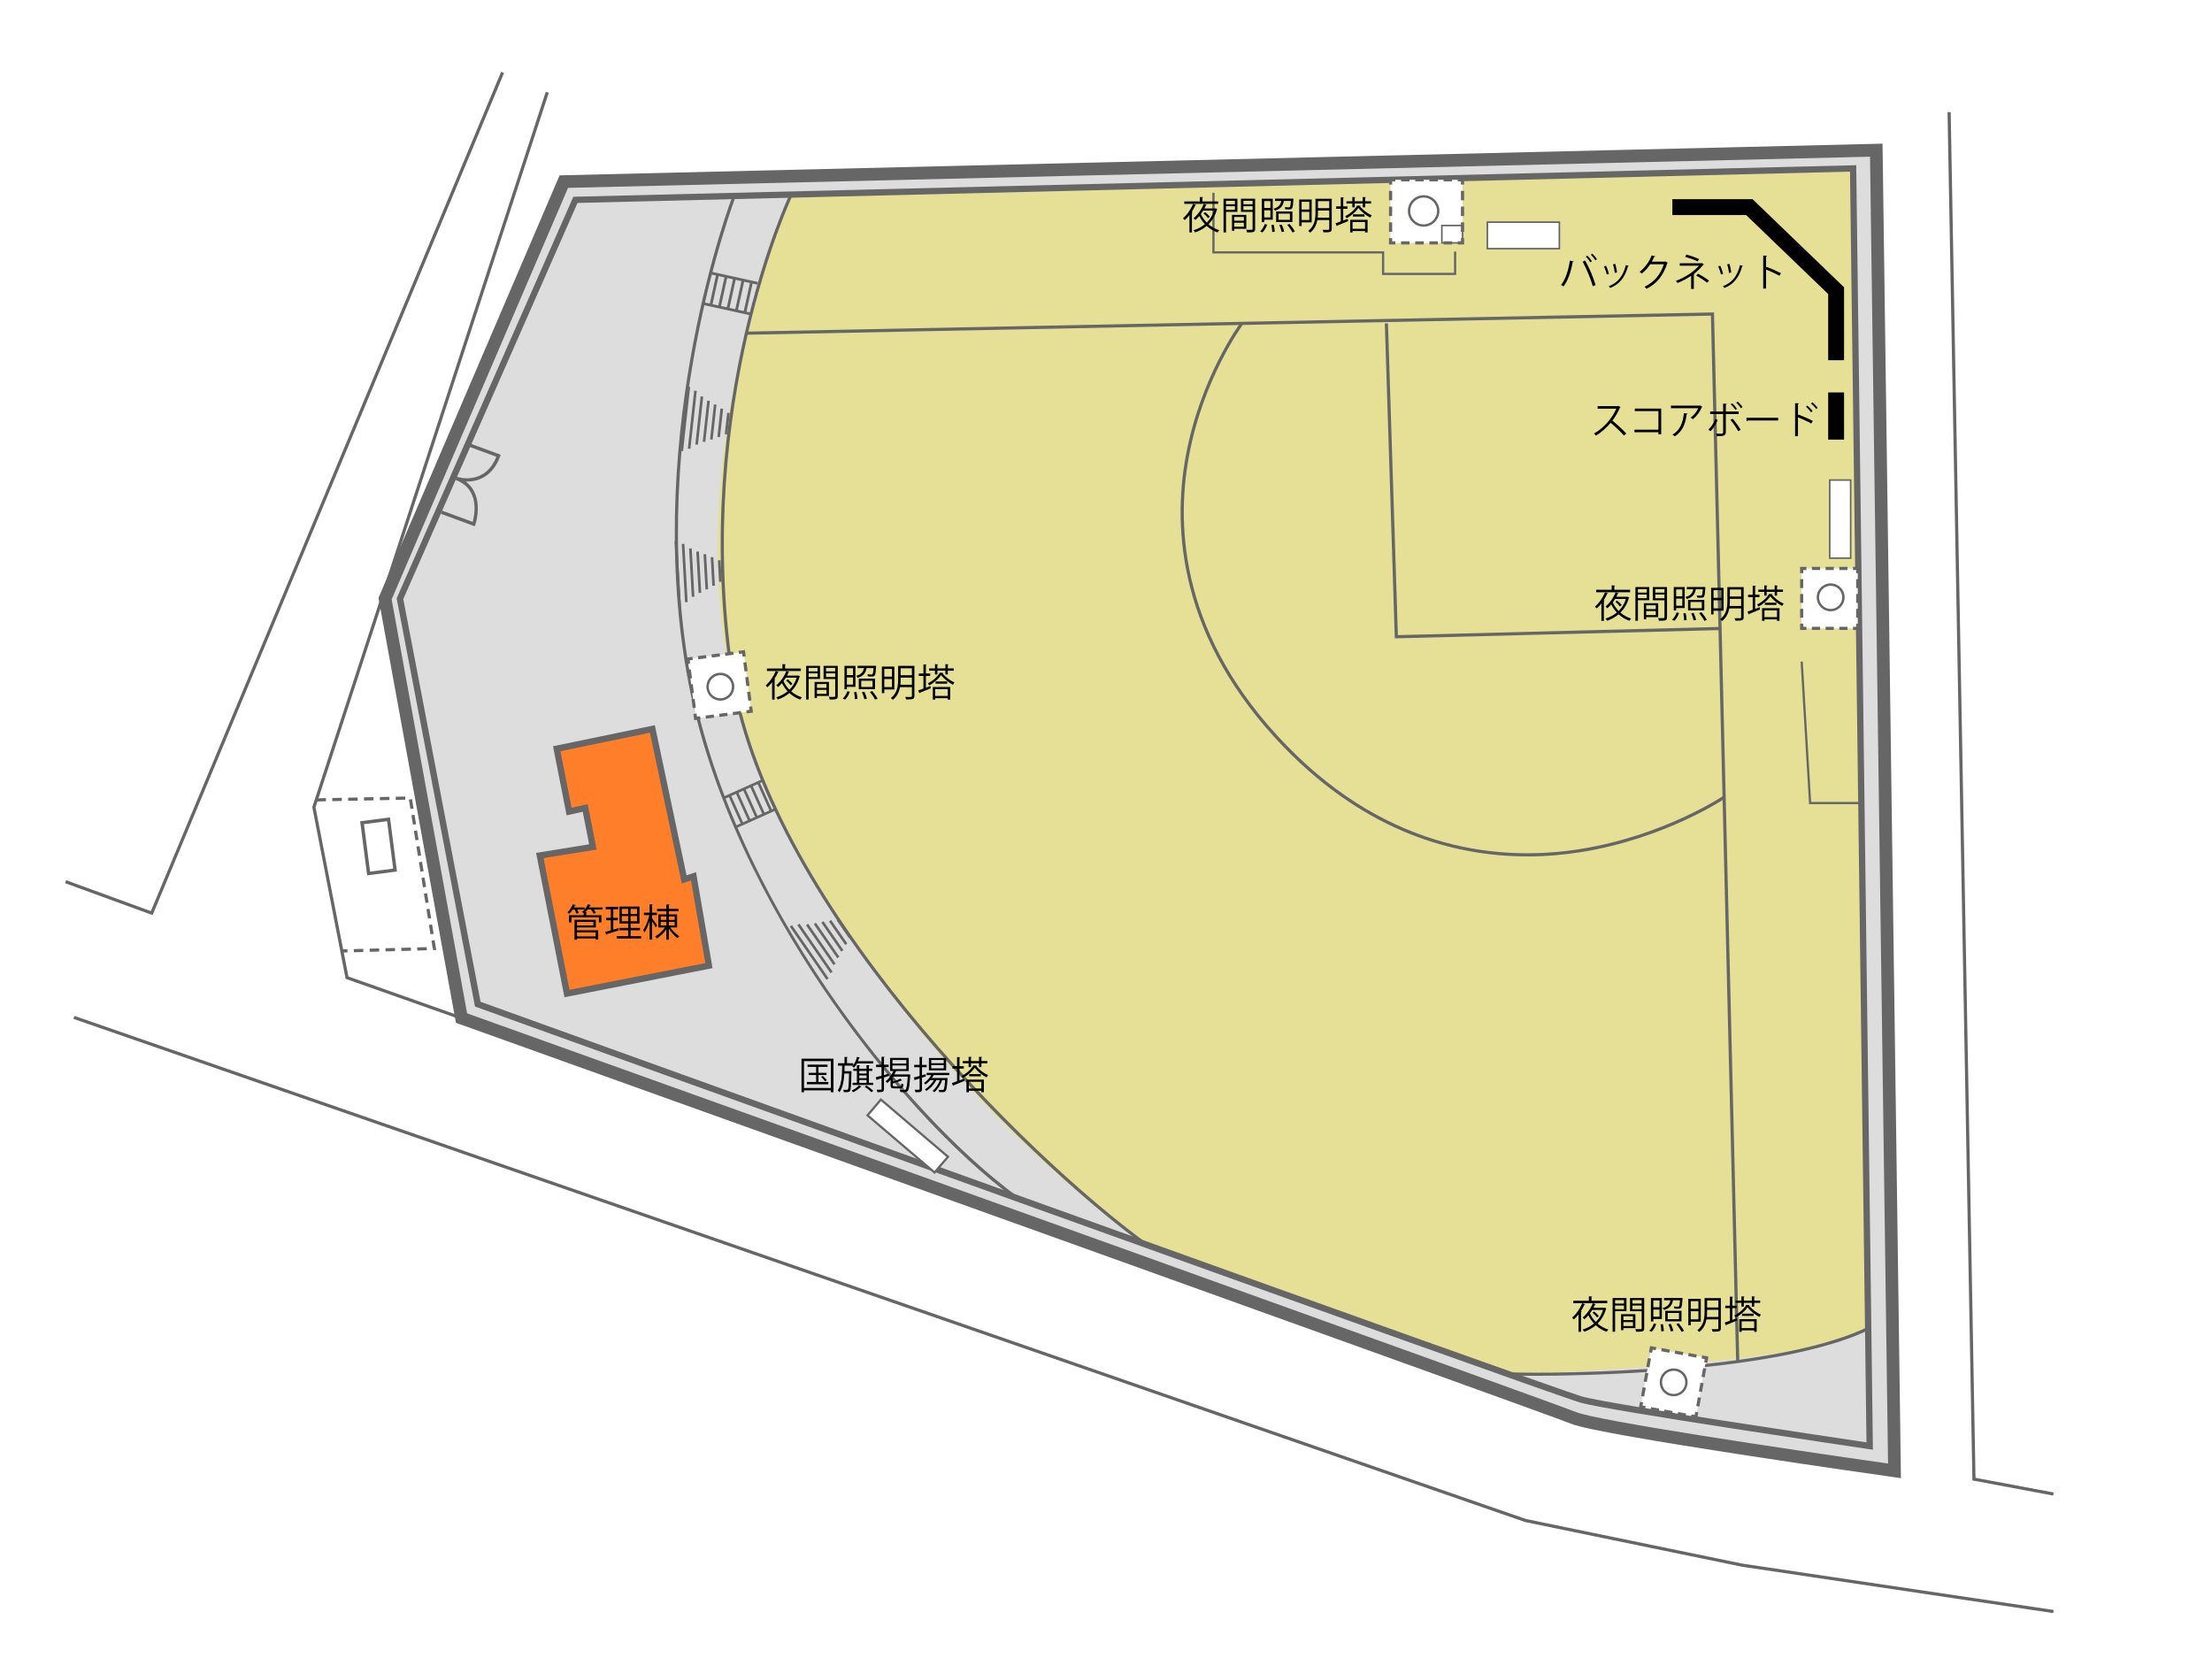 <?xml version="1.0" encoding="UTF-8"?>
<svg xmlns="http://www.w3.org/2000/svg" viewBox="0 0 697.3 522.78">
  <g id="_白背景" data-name="白背景">
    <rect width="697.3" height="522.78" style="fill: #fff;"/>
  </g>
  <g id="_レイヤー_12" data-name="レイヤー 12">
    <path d="m145.5,319.92c94.19,33.75,343.32,123.07,350.5,126.03,8.87,3.65,101.22,16.7,101.22,16.7l-5.74-416.35-413.74,9.91-56.35,131.48,24.11,132.23Z" style="fill: #ddd;"/>
    <path d="m584.17,53.09l-334.94,8.68s-45.41,101.88-8.55,184.16c42.54,94.97,120.62,146.45,120.62,146.45l116.44,40.78s94.52-2.87,111.18-14.34l-4.74-365.73Z" style="fill: #e5e095;"/>
  </g>
  <g id="_レイヤー_2" data-name="レイヤー 2">
    <path d="m599.25,466l-2.31-.33c-3.78-.53-92.7-13.12-101.7-16.83-7.05-2.9-247.41-89.08-350.42-126l-1.09-.39-24.42-133.96,57.09-133.21,417.04-9.99.03,2.02,5.77,418.68Zm-451.99-146.53c103.63,37.14,342.4,122.75,349.5,125.68,6.67,2.75,65.97,11.63,98.42,16.24l-5.68-411.99-410.44,9.83-55.6,129.74,23.79,130.5Z" style="fill: #666;"/>
    <polygon points="581.31 113.55 576.31 113.55 576.31 92.7 550.44 67.79 527.19 67.79 527.19 62.79 552.46 62.79 581.31 90.57 581.31 113.55"/>
    <rect x="576.31" y="123.72" width="5" height="14.87"/>
  </g>
  <g id="_レイヤー_3" data-name="レイヤー 3">
    <path d="m590.41,457.03l-1.16-.17c-3.33-.49-81.56-12.04-90.91-14.63-9.32-2.59-334.24-119.73-348.07-124.72l-.54-.19-.11-.56-24.58-128.13,55.69-126.6,404.43-9.95v1.01s5.25,403.96,5.25,403.96Zm-438.92-141.21c15.3,5.52,338.32,121.96,347.39,124.48,8.62,2.39,79.51,12.93,89.5,14.41l-5.19-400.6-401.14,9.87-54.92,124.87,24.36,126.96Z" style="fill: #666;"/>
  </g>
  <g id="_レイヤー_4" data-name="レイヤー 4">
    <polygon points="48.1 288.5 20.52 278.43 20.87 277.49 47.55 287.24 157.97 22.63 158.9 23.02 48.1 288.5" style="fill: #666;"/>
    <polygon points="647.23 508.54 549.14 493.93 480.77 479.84 23.14 321.21 23.47 320.27 481.03 478.87 549.32 492.95 647.38 507.55 647.23 508.54" style="fill: #666;"/>
    <polygon points="647.21 471.49 621.77 466.72 621.76 466.31 613.93 35.36 614.93 35.34 622.75 465.89 647.4 470.51 647.21 471.49" style="fill: #666;"/>
    <polygon points="145.33 321.44 108.96 308.59 108.9 308.31 98.44 254.45 98.48 254.32 172.05 28.93 173 29.24 99.47 254.51 109.83 307.84 145.66 320.5 145.33 321.44" style="fill: #666;"/>
    <path d="m320.34,378.18c-19.93-14.5-42.94-39.76-61.56-67.58-15.52-23.18-35.48-59.15-42.4-98.82-13.43-76.99,14.34-149.47,14.62-150.2l.93.36c-.28.72-27.95,72.96-14.56,149.66,12.46,71.41,68.06,139.92,103.57,165.76l-.59.81Z" style="fill: #666;"/>
    <path d="m361,392.78c-38.28-27.86-120.69-109.02-131.06-182.06-11.88-83.7,18.53-148.53,18.84-149.17l.9.43c-.31.64-30.59,65.21-18.75,148.6,10.33,72.73,92.49,153.61,130.66,181.39l-.59.81Z" style="fill: #666;"/>
    <path d="m484.24,433.73c-5.65,0-9.15-.13-9.5-.25l.33-.94-.17.47.14-.48c2.51.55,81.69,1.34,113.65-14.16l.44.9c-16.85,8.18-46.68,11.69-68.74,13.19-14.57.99-27.74,1.27-36.15,1.27Z" style="fill: #666;"/>
    <polygon points="547.29 429.24 539.34 99.51 235.22 105.54 235.2 104.54 540.31 98.49 540.33 98.99 548.29 429.21 547.29 429.24" style="fill: #666;"/>
    <path d="m481.44,269.99c-22.54,0-50.4-7.33-76.59-34.3-33.3-34.3-35.27-68.92-31.06-91.92,4.56-24.91,17.17-41.95,17.3-42.12l.8.6c-.13.17-12.61,17.05-17.12,41.74-4.16,22.76-2.19,57.03,30.8,91.01,33,33.99,68.66,36.51,92.77,32.63,26.14-4.2,44.69-16.59,44.87-16.71l.56.83c-.19.13-18.92,12.64-45.28,16.87-5.2.83-10.93,1.38-17.06,1.38Z" style="fill: #666;"/>
    <polygon points="439.69 201.25 436.54 101.96 437.54 101.93 440.66 200.23 542.2 197.64 542.23 198.64 439.69 201.25" style="fill: #666;"/>
    <g>
      <polygon points="175.51 236.04 205.66 229.8 215.68 277.25 218.63 276.25 223.48 304.42 178.73 313.22 170.17 269.7 186.9 266.99 184.48 254.71 179.4 255.84 175.51 236.04" style="fill: #ff7e2a;"/>
      <path d="m177.94,314.39l-8.95-45.51,16.73-2.71-2.02-10.26-5.08,1.14-4.29-21.79,32.1-6.64,9.99,47.32,2.99-1,5.21,30.27-46.69,9.18Zm-6.59-43.87l8.17,41.52,42.81-8.42-4.49-26.05-2.91.98-10.05-47.57-28.21,5.84,3.51,17.83,5.08-1.14,2.81,14.31-16.73,2.71Z" style="fill: #666;"/>
    </g>
    <g>
      <rect x="438.36" y="56.68" width="22.68" height="19.89" style="fill: #fff;"/>
      <g>
        <polygon points="461.54 77.07 459.54 77.07 459.54 76.07 460.54 76.07 460.54 75.07 461.54 75.07 461.54 77.07" style="fill: #666;"/>
        <path d="m457.75,77.07h-2.68v-1h2.68v1Zm-4.47,0h-2.68v-1h2.68v1Zm-4.47,0h-2.68v-1h2.68v1Zm-4.47,0h-2.68v-1h2.68v1Z" style="fill: #666;"/>
        <polygon points="439.86 77.07 437.86 77.07 437.86 75.07 438.86 75.07 438.86 76.07 439.86 76.07 439.86 77.07" style="fill: #666;"/>
        <path d="m438.86,73.08h-1v-2.98h1v2.98Zm0-4.97h-1v-2.98h1v2.98Zm0-4.97h-1v-2.98h1v2.98Z" style="fill: #666;"/>
        <polygon points="438.86 58.18 437.86 58.18 437.86 56.18 439.86 56.18 439.86 57.18 438.86 57.18 438.86 58.18" style="fill: #666;"/>
        <path d="m457.75,57.18h-2.68v-1h2.68v1Zm-4.47,0h-2.68v-1h2.68v1Zm-4.47,0h-2.68v-1h2.68v1Zm-4.47,0h-2.68v-1h2.68v1Z" style="fill: #666;"/>
        <polygon points="461.54 58.18 460.54 58.18 460.54 57.18 459.54 57.18 459.54 56.18 461.54 56.18 461.54 58.18" style="fill: #666;"/>
        <path d="m461.54,73.08h-1v-2.98h1v2.98Zm0-4.97h-1v-2.98h1v2.98Zm0-4.97h-1v-2.98h1v2.98Z" style="fill: #666;"/>
      </g>
    </g>
    <path d="m448.78,71.47c-2.74,0-4.97-2.23-4.97-4.97s2.23-4.97,4.97-4.97,4.97,2.23,4.97,4.97-2.23,4.97-4.97,4.97Zm0-9.18c-2.32,0-4.22,1.89-4.22,4.22s1.89,4.22,4.22,4.22,4.22-1.89,4.22-4.22-1.89-4.22-4.22-4.22Z" style="fill: #666;"/>
    <g>
      <rect x="567.95" y="179.21" width="17.68" height="18.89" style="fill: #fff;"/>
      <g>
        <polygon points="586.13 198.6 584.13 198.6 584.13 197.6 585.13 197.6 585.13 196.6 586.13 196.6 586.13 198.6" style="fill: #666;"/>
        <path d="m582.4,198.6h-2.59v-1h2.59v1Zm-4.32,0h-2.59v-1h2.59v1Zm-4.32,0h-2.59v-1h2.59v1Z" style="fill: #666;"/>
        <polygon points="569.45 198.6 567.45 198.6 567.45 196.6 568.45 196.6 568.45 197.6 569.45 197.6 569.45 198.6" style="fill: #666;"/>
        <path d="m568.45,194.73h-1v-2.8h1v2.8Zm0-4.67h-1v-2.8h1v2.8Zm0-4.67h-1v-2.8h1v2.8Z" style="fill: #666;"/>
        <polygon points="568.45 180.71 567.45 180.71 567.45 178.71 569.45 178.71 569.45 179.71 568.45 179.71 568.45 180.71" style="fill: #666;"/>
        <path d="m582.4,179.71h-2.59v-1h2.59v1Zm-4.32,0h-2.59v-1h2.59v1Zm-4.32,0h-2.59v-1h2.59v1Z" style="fill: #666;"/>
        <polygon points="586.13 180.71 585.13 180.71 585.13 179.71 584.13 179.71 584.13 178.71 586.13 178.71 586.13 180.71" style="fill: #666;"/>
        <path d="m586.13,194.73h-1v-2.8h1v2.8Zm0-4.67h-1v-2.8h1v2.8Zm0-4.67h-1v-2.8h1v2.8Z" style="fill: #666;"/>
      </g>
    </g>
    <path d="m577.09,192.71c-2.42,0-4.4-1.97-4.4-4.4s1.97-4.4,4.4-4.4,4.4,1.97,4.4,4.4-1.97,4.4-4.4,4.4Zm0-8.04c-2.01,0-3.65,1.64-3.65,3.65s1.64,3.65,3.65,3.65,3.65-1.64,3.65-3.65-1.64-3.65-3.65-3.65Z" style="fill: #666;"/>
    <path d="m461.29,76.82h-7.02v-5.98h7.02v5.98Zm-6.52-.5h6.02v-4.98h-6.02v4.98Z" style="fill: #666;"/>
    <g>
      <rect x="468.87" y="70.04" width="22.7" height="8.35" style="fill: #fff;"/>
      <path d="m491.82,78.64h-23.2v-8.85h23.2v8.85Zm-22.7-.5h22.2v-7.85h-22.2v7.85Z" style="fill: #666;"/>
    </g>
    <g>
      <rect x="576.79" y="151.34" width="6.6" height="24.62" style="fill: #fff;"/>
      <path d="m583.64,176.21h-7.1v-25.12h7.1v25.12Zm-6.6-.5h6.1v-24.12h-6.1v24.12Z" style="fill: #666;"/>
    </g>
    <polygon points="586.77 253.52 570.28 253.52 567.6 208.59 568.3 208.54 570.94 252.82 586.77 252.82 586.77 253.52" style="fill: #666;"/>
    <g>
      <g>
        <rect x="518.75" y="426.35" width="17.68" height="18.89" transform="translate(86.12 -87.05) rotate(10.27)" style="fill: #fff;"/>
        <g>
          <polygon points="535.01 447.24 533.05 446.88 533.22 445.9 534.21 446.08 534.39 445.1 535.37 445.27 535.01 447.24" style="fill: #666;"/>
          <path d="m531.35,446.58l-2.55-.46.18-.98,2.55.46-.18.98Zm-4.25-.77l-2.55-.46.18-.98,2.55.46-.18.98Zm-4.25-.77l-2.55-.46.18-.98,2.55.46-.18.98Z" style="fill: #666;"/>
          <polygon points="518.6 444.27 516.63 443.91 516.98 441.94 517.97 442.12 517.79 443.11 518.77 443.28 518.6 444.27" style="fill: #666;"/>
          <path d="m518.3,440.28l-.98-.18.5-2.76.98.18-.5,2.76Zm.83-4.6l-.98-.18.5-2.76.98.18-.5,2.76Zm.83-4.6l-.98-.18.5-2.76.98.18-.5,2.76Z" style="fill: #666;"/>
          <polygon points="520.8 426.49 519.82 426.31 520.17 424.34 522.14 424.7 521.96 425.68 520.98 425.5 520.8 426.49" style="fill: #666;"/>
          <path d="m534.71,427.99l-2.55-.46.18-.98,2.55.46-.18.98Zm-4.25-.77l-2.55-.46.18-.98,2.55.46-.18.98Zm-4.25-.77l-2.55-.46.18-.98,2.55.46-.18.98Z" style="fill: #666;"/>
          <polygon points="538.2 429.64 537.22 429.46 537.4 428.48 536.41 428.3 536.59 427.31 538.56 427.67 538.2 429.64" style="fill: #666;"/>
          <path d="m535.7,443.43l-.98-.18.5-2.76.98.18-.5,2.76Zm.83-4.6l-.98-.18.5-2.76.98.18-.5,2.76Zm.83-4.6l-.98-.18.5-2.76.98.18-.5,2.76Z" style="fill: #666;"/>
        </g>
      </g>
      <path d="m527.59,440.19c-.26,0-.52-.02-.78-.07-1.16-.21-2.16-.86-2.83-1.82-.67-.96-.92-2.13-.71-3.29.21-1.15.86-2.16,1.82-2.83.96-.67,2.13-.92,3.29-.71,1.16.21,2.16.86,2.83,1.82s.92,2.13.71,3.29h0c-.38,2.12-2.24,3.61-4.32,3.61Zm0-8.04c-1.73,0-3.27,1.24-3.58,3-.17.96.04,1.93.59,2.73.55.8,1.39,1.34,2.35,1.51,1.98.36,3.88-.96,4.24-2.94h0c.17-.96-.04-1.93-.59-2.73-.56-.8-1.39-1.34-2.35-1.51-.22-.04-.44-.06-.65-.06Z" style="fill: #666;"/>
    </g>
    <g>
      <rect x="217.99" y="206.54" width="17.68" height="18.89" transform="translate(-25.83 30.88) rotate(-7.37)" style="fill: #fff;"/>
      <g>
        <polygon points="235.39 224.91 235.26 223.92 236.25 223.79 236.12 222.8 237.12 222.67 237.37 224.65 235.39 224.91" style="fill: #666;"/>
        <path d="m222.54,226.57l-.13-.99,2.57-.33.13.99-2.57.33Zm4.28-.55l-.13-.99,2.57-.33.13.99-2.57.33Zm4.28-.55l-.13-.99,2.57-.33.13.99-2.57.33Z" style="fill: #666;"/>
        <polygon points="218.84 227.05 218.59 225.06 219.58 224.94 219.71 225.93 220.7 225.8 220.83 226.79 218.84 227.05" style="fill: #666;"/>
        <path d="m218.35,223.21l-.36-2.78.99-.13.36,2.78-.99.13Zm-.6-4.63l-.36-2.78.99-.13.36,2.78-.99.13Zm-.6-4.63l-.36-2.78.99-.13.36,2.78-.99.13Z" style="fill: #666;"/>
        <polygon points="216.55 209.31 216.29 207.32 218.28 207.07 218.4 208.06 217.41 208.19 217.54 209.18 216.55 209.31" style="fill: #666;"/>
        <path d="m220.12,207.84l-.13-.99,2.57-.33.13.99-2.57.33Zm4.28-.55l-.13-.99,2.57-.33.13.99-2.57.33Zm4.28-.55l-.13-.99,2.57-.33.13.99-2.57.33Z" style="fill: #666;"/>
        <polygon points="234.09 207.04 233.96 206.05 232.97 206.17 232.84 205.18 234.82 204.93 235.08 206.91 234.09 207.04" style="fill: #666;"/>
        <path d="m235.88,220.94l-.36-2.78.99-.13.36,2.78-.99.13Zm-.6-4.63l-.36-2.78.99-.13.36,2.78-.99.13Zm-.6-4.63l-.36-2.78.99-.13.36,2.78-.99.13Z" style="fill: #666;"/>
      </g>
    </g>
    <path d="m227.07,220.89c-.96,0-1.9-.32-2.67-.92-.93-.72-1.52-1.75-1.68-2.92-.15-1.16.16-2.32.88-3.25.72-.93,1.75-1.52,2.92-1.68,1.17-.15,2.32.16,3.25.88.93.72,1.52,1.75,1.68,2.92.15,1.16-.16,2.32-.88,3.25-.72.93-1.75,1.52-2.92,1.68-.19.02-.38.04-.57.04Zm.02-8.04c-.16,0-.32.01-.48.03-.97.12-1.82.62-2.42,1.39-.59.77-.85,1.73-.73,2.69.12.97.62,1.83,1.39,2.42.77.59,1.73.85,2.69.73.97-.12,1.82-.62,2.42-1.39.59-.77.85-1.73.73-2.69-.12-.97-.62-1.82-1.39-2.42-.64-.5-1.42-.76-2.22-.76Z" style="fill: #666;"/>
    <g>
      <rect x="228.8" y="89.73" width=".87" height="15.26" transform="translate(84.88 300.31) rotate(-77.59)" style="fill: #666;"/>
      <rect x="230.93" y="80.05" width=".87" height="15.26" transform="translate(96.01 294.79) rotate(-77.59)" style="fill: #666;"/>
      <rect x="220.18" y="90.95" width="9.91" height=".87" transform="translate(87.55 291.65) rotate(-77.6)" style="fill: #666;"/>
      <rect x="222.86" y="91.54" width="9.91" height=".87" transform="translate(89.08 294.73) rotate(-77.6)" style="fill: #666;"/>
      <rect x="225.53" y="92.13" width="9.91" height=".87" transform="translate(90.61 297.81) rotate(-77.6)" style="fill: #666;"/>
      <rect x="228.21" y="92.72" width="9.91" height=".87" transform="translate(92.13 300.88) rotate(-77.6)" style="fill: #666;"/>
      <rect x="230.88" y="93.3" width="9.91" height=".87" transform="translate(93.66 303.96) rotate(-77.6)" style="fill: #666;"/>
    </g>
    <g>
      <rect x="231.45" y="257.4" width="13.89" height=".83" transform="translate(-84.76 120.44) rotate(-24.21)" style="fill: #666;"/>
      <rect x="227.39" y="248.36" width="13.89" height=".83" transform="translate(-81.4 117.97) rotate(-24.21)" style="fill: #666;"/>
      <rect x="231.57" y="250.31" width=".83" height="9.91" transform="translate(-84.22 117.45) rotate(-24.19)" style="fill: #666;"/>
      <rect x="233.84" y="249.29" width=".83" height="9.91" transform="translate(-83.6 118.3) rotate(-24.19)" style="fill: #666;"/>
      <rect x="236.12" y="248.26" width=".83" height="9.91" transform="translate(-82.98 119.14) rotate(-24.19)" style="fill: #666;"/>
      <rect x="238.39" y="247.24" width=".83" height="9.91" transform="translate(-82.36 119.97) rotate(-24.18)" style="fill: #666;"/>
      <rect x="240.67" y="246.22" width=".83" height="9.91" transform="translate(-81.74 120.81) rotate(-24.18)" style="fill: #666;"/>
    </g>
    <g>
      <rect x="205.85" y="131.65" width="20.35" height=".83" transform="translate(61.09 332.33) rotate(-83.71)" style="fill: #666;"/>
      <rect x="209.03" y="131.9" width="18.39" height=".83" transform="translate(62.81 334.74) rotate(-83.71)" style="fill: #666;"/>
      <rect x="212.8" y="132.14" width="15.26" height=".83" transform="translate(64.53 337.14) rotate(-83.71)" style="fill: #666;"/>
      <rect x="216.11" y="132.39" width="13.04" height=".83" transform="translate(66.25 339.55) rotate(-83.71)" style="fill: #666;"/>
      <rect x="219.3" y="132.63" width="11.09" height=".83" transform="translate(67.97 341.96) rotate(-83.71)" style="fill: #666;"/>
      <rect x="222.54" y="132.87" width="9" height=".83" transform="translate(69.69 344.37) rotate(-83.71)" style="fill: #666;"/>
      <rect x="225.86" y="133.12" width="6.78" height=".83" transform="translate(71.41 346.77) rotate(-83.71)" style="fill: #666;"/>
    </g>
    <g>
      <rect x="213.21" y="170.61" width=".83" height="20.35" transform="translate(-9.75 12.19) rotate(-3.2)" style="fill: #666;"/>
      <rect x="215.42" y="171.46" width=".83" height="18.39" transform="translate(-9.74 12.32) rotate(-3.2)" style="fill: #666;"/>
      <rect x="217.64" y="172.9" width=".83" height="15.26" transform="translate(-9.73 12.44) rotate(-3.2)" style="fill: #666;"/>
      <rect x="219.85" y="173.89" width=".83" height="13.04" transform="translate(-9.72 12.57) rotate(-3.2)" style="fill: #666;"/>
      <rect x="222.07" y="174.74" width=".83" height="11.09" transform="translate(-9.71 12.68) rotate(-3.2)" style="fill: #666;"/>
      <rect x="224.28" y="175.66" width=".83" height="9" transform="translate(-9.7 12.81) rotate(-3.2)" style="fill: #666;"/>
      <rect x="226.49" y="176.65" width=".83" height="6.78" transform="translate(-9.69 12.94) rotate(-3.2)" style="fill: #666;"/>
    </g>
    <g>
      <rect x="254.67" y="290.11" width=".83" height="20.35" transform="translate(-125.38 197.87) rotate(-34.59)" style="fill: #666;"/>
      <rect x="256.49" y="289.83" width=".83" height="18.39" transform="translate(-124.34 198.68) rotate(-34.59)" style="fill: #666;"/>
      <rect x="258.32" y="290.14" width=".83" height="15.26" transform="translate(-123.3 199.49) rotate(-34.59)" style="fill: #666;"/>
      <rect x="260.14" y="289.99" width=".83" height="13.04" transform="translate(-122.26 200.31) rotate(-34.59)" style="fill: #666;"/>
      <rect x="261.97" y="289.7" width=".83" height="11.09" transform="translate(-121.22 201.11) rotate(-34.59)" style="fill: #666;"/>
      <rect x="263.8" y="289.49" width=".83" height="9" transform="translate(-120.19 201.94) rotate(-34.59)" style="fill: #666;"/>
      <rect x="265.62" y="289.34" width=".83" height="6.78" transform="translate(-119.16 202.77) rotate(-34.59)" style="fill: #666;"/>
    </g>
    <g>
      <rect x="272.26" y="354.88" width="27.78" height="6.52" transform="translate(300.67 -100.05) rotate(40.44)" style="fill: #fff;"/>
      <path d="m294.65,370.13l-21.68-18.47,4.68-5.5,21.68,18.47-4.68,5.5Zm-20.69-18.55l20.61,17.57,3.78-4.43-20.61-17.57-3.78,4.43Z" style="fill: #666;"/>
    </g>
    <polygon points="459.05 86.7 435.65 86.7 435.65 79.91 382.17 79.91 382.17 60.77 382.87 60.77 382.87 79.22 436.35 79.22 436.35 86 458.35 86 458.35 79.3 459.05 79.3 459.05 86.7" style="fill: #666;"/>
    <path d="m107.77,300.31l-.03-1,1.77-.05.03,1-1.77.05Zm3.77-.1l-.03-1,3-.08.03,1-3,.08Zm5-.14l-.03-1,3-.08.03,1-3,.08Zm5-.13l-.03-1,3-.08.03,1-3,.08Zm5-.13l-.03-1,3-.08.03,1-3,.08Zm5-.14l-.03-1,3-.08.03,1-3,.08Zm5-.13v-.45s-.11.02-.11.02l-.41-2.57.99-.16.5,3.13-.97.03Zm-.84-4.98l-.48-2.96.99-.16.48,2.96-.99.16Zm-.79-4.94l-.48-2.96.99-.16.48,2.96-.99.16Zm-.79-4.94l-.48-2.96.99-.16.48,2.96-.99.16Zm-.79-4.94l-.48-2.96.99-.16.48,2.96-.99.16Zm-.79-4.94l-.48-2.96.99-.16.48,2.96-.99.16Zm-.79-4.94l-.48-2.96.99-.16.48,2.96-.99.16Zm-.79-4.94l-.48-2.96.99-.16.48,2.96-.99.16Zm-.79-4.94l-.48-2.96.99-.16.48,2.96-.99.16Zm-.79-4.94l-.48-2.96.99-.16.48,2.96-.99.16Zm-29.62-2.37l-.02-1,3-.06.02,1-3,.06Zm5-.1l-.02-1,3-.06.02,1-3,.06Zm5-.1l-.02-1,3-.06.02,1-3,.06Zm5-.1l-.02-1,3-.06.02,1-3,.06Zm5-.1l-.02-1,3-.06.02,1-3,.06Zm5-.1l-.02-1,3-.06.02,1-3,.06Z" style="fill: #666;"/>
    <path d="m115.74,275.97l-2.21-17.06,9.4-1.22,2.21,17.06-9.4,1.22Zm-1.01-16.14l1.93,14.95,7.29-.94-1.93-14.95-7.29.94Z" style="fill: #666;"/>
    <path d="m149.67,165.92l-10.73-3.96.37-1,9.69,3.57c.61-2.18,2.32-10.38-5.39-13.22l.36-1.01c.36.12,8.78,2.88,12.5-6.3l-9.11-3.36.37-1,10.12,3.73-.18.5c-2.55,6.91-7.56,8.03-10.86,7.94,6.08,4.53,3.09,13.49,3.05,13.59l-.18.52Z" style="fill: #666;"/>
  </g>
  <g id="_文字" data-name="文字">
    <g>
      <path d="m181.72,288.03c-.1-.35-.34-.86-.59-1.28h-.58c-.34.5-.72.97-1.09,1.32-.14-.13-.42-.32-.6-.43.67-.58,1.33-1.58,1.73-2.57l.92.31c-.04.06-.12.11-.25.1-.08.19-.19.4-.3.6h3.31v.67h-2.33c.22.37.42.78.52,1.07l-.74.22Zm8.25-1.96v.67h-2.79c.29.36.55.75.68,1.05l-.72.25c-.16-.36-.5-.89-.85-1.31h-1.04c-.24.31-.49.6-.76.85l.54.04c-.01.08-.07.13-.23.16v.76h4.77v2.27h-.79v-1.62h-8.64v1.62h-.77v-2.27h4.63v-.7c-.17-.11-.4-.24-.55-.32.76-.55,1.49-1.48,1.88-2.46l.94.29c-.02.07-.11.11-.25.11-.1.2-.2.41-.32.61h4.27Zm-8.08,6.31v.9h6.69v2.96h-.8v-.4h-5.89v.42h-.78v-6.27h6.72v2.39h-5.94Zm5.15-1.75h-5.15v1.12h5.15v-1.12Zm.74,3.3h-5.89v1.27h5.89v-1.27Z"/>
      <path d="m193.33,290.11v2.97l1.63-.48c.01.07.02.14.1.7-1.39.44-2.87.92-3.79,1.2-.01.1-.08.16-.16.18l-.32-.89c.49-.12,1.09-.29,1.76-.48v-3.2h-1.49v-.76h1.49v-2.7h-1.61v-.77h3.96v.77h-1.57v2.7h1.45v.76h-1.45Zm5.44,5.02h3.36v.74h-7.71v-.74h3.6v-1.86h-2.81v-.73h2.81v-1.4h-2.73v-5.33h6.3v5.33h-2.81v1.4h2.97v.73h-2.97v1.86Zm-2.76-8.61v1.61h2v-1.61h-2Zm0,3.91h2v-1.63h-2v1.63Zm4.81-2.3v-1.61h-2.05v1.61h2.05Zm0,2.3v-1.63h-2.05v1.63h2.05Z"/>
      <path d="m205.55,289.49c.37.46,1.38,1.89,1.61,2.24l-.47.64c-.2-.42-.72-1.27-1.14-1.91v5.78h-.77v-5.91c-.43,1.4-1.02,2.78-1.62,3.61-.1-.22-.29-.53-.43-.71.78-1.04,1.57-3.01,1.97-4.73h-1.7v-.76h1.79v-2.64l1,.07c-.01.07-.07.13-.23.16v2.41h1.52v.76h-1.52v.98Zm7.9,2.89h-2.15c.73,1.07,1.91,2.21,2.85,2.79-.19.14-.43.42-.58.61-.89-.66-1.98-1.85-2.73-2.99v3.47h-.78v-3.32c-.79,1.18-1.95,2.29-3,2.93-.13-.2-.38-.49-.56-.64,1.12-.58,2.36-1.7,3.12-2.85h-2.08v-4.11h2.52v-1.03h-2.95v-.71h2.95v-1.39l1.02.06c-.01.08-.07.14-.24.17v1.16h3.06v.71h-3.06v1.03h2.6v4.11Zm-5.17-3.48v1.12h1.79v-1.12h-1.79Zm0,1.71v1.14h1.79v-1.14h-1.79Zm4.41-1.71h-1.85v1.12h1.85v-1.12Zm0,2.85v-1.14h-1.85v1.14h1.85Z"/>
    </g>
    <g>
      <path d="m252.66,333.75h10.09v10.59h-.83v-.59h-8.47v.59h-.79v-10.59Zm.79,9.25h8.47v-8.48h-8.47v8.48Zm4.56-1.89h3.11v.71h-6.75v-.71h2.89v-2.21h-2.35v-.68h2.35v-1.88h-2.7v-.7h6.3v.7h-2.84v1.88h2.54v.68h-2.54v2.21Zm2.08-.22c-.25-.38-.78-.98-1.24-1.4l.53-.29c.47.41,1.01.97,1.27,1.36l-.56.33Z"/>
      <path d="m268.01,337.68l.41.02c0,.07,0,.17-.01.28-.1,4.17-.17,5.53-.47,5.95-.3.37-.59.38-1.24.38-.22,0-.46,0-.7-.01-.01-.24-.1-.55-.2-.74.52.04.97.04,1.18.04.13,0,.22-.04.29-.16.22-.28.3-1.51.38-5h-1.49c-.13,2.29-.49,4.46-1.5,5.87-.14-.17-.41-.4-.61-.5,1.25-1.71,1.39-4.82,1.44-7.86h-1.33v-.77h2.06v-1.98l1.01.06c-.01.08-.07.14-.23.17v1.75h1.96v.64c.53-.68.96-1.67,1.21-2.65l.92.24c-.04.08-.11.12-.25.12-.1.35-.22.7-.36,1.03h4.79v.7h-5.11c-.28.52-.6.98-.94,1.33-.13-.12-.41-.32-.58-.42l.2-.22h-2.59c-.01.58-.02,1.16-.05,1.74h1.8Zm3.56,4.86s-.11.07-.23.1c-.49.55-1.49,1.27-2.35,1.68-.13-.14-.38-.38-.55-.5.88-.41,1.87-1.08,2.36-1.66l.77.38Zm-2.79-1.17h1.34v-3.77h-1.12v-.68h1.12v-1.14l.98.06c-.01.08-.08.14-.23.17v.91h2.29v-1.14l.98.06c-.01.08-.07.14-.23.17v.91h1.07v.68h-1.07v3.77h1.34v.68h-6.49v-.68Zm4.39-3.77h-2.29v.85h2.29v-.85Zm-2.29,1.44v.86h2.29v-.86h-2.29Zm0,1.45v.88h2.29v-.88h-2.29Zm3.85,3.83c-.46-.47-1.39-1.22-2.15-1.74l.56-.38c.74.49,1.69,1.21,2.17,1.69l-.59.43Z"/>
      <path d="m278.65,338.92c.49-.13,1-.28,1.49-.42l.1.68c-.53.17-1.07.35-1.58.5v3.63c0,.95-.47,1.01-2.07,1.01-.02-.22-.13-.55-.25-.78.26.01.5.01.72.01.84,0,.84-.01.84-.25v-3.37l-1.37.42c-.01.1-.07.17-.16.19l-.3-.94c.5-.12,1.13-.29,1.82-.48v-2.7h-1.7v-.76h1.7v-2.51l1.01.06c-.01.1-.07.14-.24.17v2.28h1.46v.76h-1.46v2.48Zm7.89-.22l.43.07c0,.07-.01.16-.04.24-.2,3.35-.41,4.53-.79,4.94-.26.31-.54.36-1.23.36-.31,0-.71-.01-1.09-.04-.01-.22-.1-.5-.22-.7.62.06,1.21.06,1.44.06.22,0,.34-.02.44-.14.28-.29.49-1.36.67-4.08h-4.64c-.11.16-.22.31-.32.46l.49.04c-.01.08-.07.13-.22.16v.9c.86-.28,1.77-.6,2.31-.91l.6.55s-.06.04-.1.04-.07,0-.12-.01c-.65.31-1.73.66-2.7.91v.58c0,.28.07.32.55.32h1.69c.36,0,.42-.11.46-.9.16.11.44.22.66.26-.08,1.04-.31,1.31-1.04,1.31h-1.83c-.96,0-1.2-.2-1.2-1v-1.69c-.32.37-.67.71-1.02.98-.12-.14-.37-.38-.54-.52.95-.73,1.87-1.94,2.45-3.24h-1.06v-4.13h5.9v4.13h-3.84.04c-.05.11-.14.14-.26.13-.14.31-.3.62-.47.94h4.43l.17-.02Zm-5.21-4.54v1.13h4.37v-1.13h-4.37Zm0,1.73v1.15h4.37v-1.15h-4.37Z"/>
      <path d="m291.87,339.34l-1.22.4v3.59c0,.95-.47,1.01-2.07,1.01-.02-.22-.13-.55-.25-.78.26.01.5.01.72.01.84,0,.84-.01.84-.25v-3.32l-1.37.43c0,.1-.08.16-.16.18l-.3-.92c.5-.13,1.13-.3,1.82-.49v-2.74h-1.7v-.75h1.7v-2.52l1.01.06c-.01.1-.07.14-.24.17v2.29h1.46v.75h-1.46v2.52l1.12-.32.11.7Zm7.41-.41h-4.92c-.17.31-.36.62-.58.92h4.37l.16-.02.42.07c0,.07-.02.16-.04.24-.16,2.57-.32,3.51-.64,3.85-.23.26-.43.31-1.18.31-.25,0-.54,0-.83-.02-.01-.22-.08-.5-.2-.7.54.05,1.02.05,1.21.05.18,0,.29-.01.38-.12.22-.22.37-1,.49-3h-.9c-.53,1.52-1.43,2.94-2.49,3.81-.12-.13-.36-.34-.52-.44.94-.74,1.76-1.97,2.27-3.37h-1.1c-.73,1.38-1.92,2.63-3.14,3.41-.11-.13-.35-.36-.49-.48,1.08-.65,2.15-1.71,2.84-2.93h-1.13c-.47.54-1,1.02-1.52,1.39-.11-.12-.35-.35-.49-.47.85-.56,1.73-1.47,2.3-2.51h-1.45v-.68h7.17v.68Zm-1.02-5.37v3.86h-5.44v-3.86h5.44Zm-.77,1.63v-1.03h-3.93v1.03h3.93Zm0,1.62v-1.04h-3.93v1.04h3.93Z"/>
      <path d="m302.47,336.89v3.69l1.42-.54.14.72c-1.25.52-2.58,1.08-3.43,1.4-.01.1-.07.17-.14.2l-.41-.92c.46-.14,1.03-.35,1.65-.59v-3.97h-1.45v-.77h1.45v-2.87l1.01.07c-.01.08-.08.13-.24.16v2.64h1.36v.77h-1.36Zm5.46-.98c-.01.07-.08.13-.19.14.85,1.16,2.38,2.3,3.74,2.88-.17.19-.35.49-.46.72-1.37-.67-2.89-1.86-3.75-3.05-.76,1.14-2.19,2.46-3.77,3.25-.1-.19-.25-.48-.41-.66,1.56-.73,3.06-2.09,3.77-3.33l1.07.05Zm-2.59.5v-1.2h-1.85v-.72h1.85v-1.33l.98.07c-.01.07-.07.13-.23.16v1.1h2.53v-1.33l1,.07c-.01.07-.08.13-.24.16v1.1h1.87v.72h-1.87v1.2h-.76v-1.2h-2.53v1.2h-.76Zm-.68,7.93v-3.99h5.49v3.99h-.79v-.46h-3.95v.46h-.76Zm4.7-3.3h-3.95v2.13h3.95v-2.13Zm-3.84-2.42h3.67v.7h-3.67v-.7Z"/>
    </g>
    <g>
      <path d="m243.39,215.07c-.47.6-.97,1.14-1.48,1.58-.12-.16-.38-.44-.55-.58,1.24-1.02,2.46-2.76,3.19-4.52l.95.32c-.02.08-.12.13-.26.12-.31.71-.71,1.42-1.14,2.09l.32.07c-.02.07-.08.13-.24.16v6.24h-.79v-5.48Zm9.06-4.31v.77h-10.69v-.77h4.89v-1.39l1.07.06c-.01.08-.07.14-.24.17v1.16h4.97Zm-.94,2.22l.14-.04c.3.16.43.2.55.26-.04.06-.08.12-.14.13-.54,1.93-1.48,3.45-2.65,4.63.97.84,2.12,1.49,3.39,1.87-.18.17-.42.49-.55.71-1.28-.44-2.43-1.15-3.42-2.05-1.07.91-2.3,1.57-3.63,2.04-.11-.2-.36-.54-.53-.68,1.32-.42,2.55-1.04,3.61-1.91-.71-.77-1.31-1.63-1.78-2.59-.38.46-.8.89-1.24,1.25-.14-.17-.4-.43-.56-.56,1.4-1.12,2.59-2.93,3.18-4.49l.98.29c-.02.08-.13.13-.26.12-.14.32-.3.67-.49,1.02h3.39Zm-3.79.68c-.22.37-.47.73-.73,1.09.44.98,1.08,1.89,1.86,2.69,1.01-.98,1.8-2.23,2.29-3.78h-3.42Zm.61.48c.54.42,1.16,1.02,1.48,1.43l-.54.46c-.29-.42-.91-1.04-1.45-1.49l.52-.4Z"/>
      <path d="m258.49,214.05h-3.57v6.49h-.79v-10.63h4.37v4.14Zm-.77-3.5h-2.81v1.1h2.81v-1.1Zm-2.81,2.87h2.81v-1.15h-2.81v1.15Zm6.4,5.97h-3.78v.64h-.74v-5.03h4.52v4.39Zm-.77-3.74h-3.01v1.2h3.01v-1.2Zm-3.01,3.09h3.01v-1.26h-3.01v1.26Zm6.56-8.83v9.5c0,1.07-.47,1.12-2.54,1.12-.02-.23-.16-.61-.28-.84.38.01.77.02,1.07.02.88,0,.95,0,.95-.3v-5.35h-3.67v-4.15h4.47Zm-.8.64h-2.89v1.1h2.89v-1.1Zm-2.89,2.88h2.89v-1.16h-2.89v1.16Z"/>
      <path d="m267.88,218.1c-.3.9-.83,1.87-1.48,2.45l-.73-.32c.61-.52,1.16-1.44,1.45-2.32l.76.19Zm-.91-1.56v.76h-.76v-7.38h3.45v6.62h-2.7Zm1.94-5.89h-1.94v2.17h1.94v-2.17Zm-1.94,5.16h1.94v-2.25h-1.94v2.25Zm2.52,4.62c-.01-.56-.11-1.5-.25-2.22l.73-.07c.17.71.3,1.63.31,2.17l-.79.12Zm6.72-10.47c0,.07-.01.16-.04.24-.18,3.09-.35,3.09-1.69,3.09-.25,0-.56-.01-.86-.04-.02-.19-.1-.48-.22-.67.55.05,1.07.06,1.26.06.18,0,.29-.02.37-.11.16-.16.26-.67.35-1.91h-2.21c-.26,1.4-.86,2.47-2.82,3.06-.08-.18-.29-.47-.46-.61,1.64-.46,2.23-1.26,2.47-2.45h-2.01v-.72h5.24l.18-.02.43.07Zm-.36,3.98v3.32h-5.13v-3.32h5.13Zm-.79,2.64v-1.96h-3.57v1.96h3.57Zm-2.58,3.86c-.11-.58-.43-1.52-.76-2.23l.76-.14c.34.7.67,1.63.79,2.19l-.79.18Zm3.37.12c-.3-.65-1.01-1.69-1.62-2.43l.74-.26c.62.73,1.34,1.74,1.67,2.4l-.79.3Z"/>
      <path d="m281.94,217.36h-3.18v1.15h-.76v-8.37h3.93v7.22Zm-.76-6.48h-2.42v2.43h2.42v-2.43Zm-2.42,5.73h2.42v-2.55h-2.42v2.55Zm9.49-6.7v9.5c0,.54-.13.8-.5.94-.37.13-1.03.16-2.09.16-.04-.23-.18-.58-.3-.8.41.01.8.02,1.13.02.88,0,.97,0,.97-.31v-2.79h-3.74c-.28,1.45-.9,2.92-2.28,3.98-.12-.16-.42-.44-.6-.55,2.07-1.6,2.28-3.91,2.28-5.82v-4.32h5.13Zm-4.34,4.32c0,.52-.02,1.07-.08,1.64h3.63v-2.25h-3.55v.61Zm3.55-3.56h-3.55v2.21h3.55v-2.21Z"/>
      <path d="m291.87,213.11v3.69l1.42-.54.14.72c-1.25.52-2.58,1.08-3.43,1.4-.01.1-.07.17-.14.2l-.41-.92c.46-.14,1.03-.35,1.65-.59v-3.97h-1.45v-.77h1.45v-2.87l1.01.07c-.01.08-.08.13-.24.16v2.64h1.36v.77h-1.36Zm5.46-.98c-.01.07-.08.13-.19.14.85,1.16,2.38,2.3,3.74,2.88-.17.19-.35.49-.46.72-1.37-.67-2.89-1.86-3.75-3.05-.76,1.14-2.19,2.46-3.77,3.25-.1-.19-.25-.48-.41-.66,1.56-.73,3.06-2.09,3.77-3.33l1.07.05Zm-2.59.5v-1.2h-1.85v-.72h1.85v-1.33l.98.07c-.01.07-.07.13-.23.16v1.1h2.53v-1.33l1,.07c-.01.07-.08.13-.24.16v1.1h1.87v.72h-1.87v1.2h-.76v-1.2h-2.53v1.2h-.76Zm-.68,7.93v-3.99h5.49v3.99h-.79v-.46h-3.95v.46h-.76Zm4.7-3.3h-3.95v2.13h3.95v-2.13Zm-3.84-2.42h3.67v.7h-3.67v-.7Z"/>
    </g>
    <g>
      <path d="m374.95,67.81c-.47.6-.97,1.14-1.48,1.58-.12-.16-.38-.44-.55-.58,1.24-1.02,2.46-2.76,3.19-4.52l.95.32c-.02.08-.12.13-.26.12-.31.71-.71,1.42-1.14,2.09l.32.07c-.02.07-.08.13-.24.16v6.24h-.79v-5.48Zm9.06-4.31v.77h-10.69v-.77h4.89v-1.39l1.07.06c-.01.08-.07.14-.24.17v1.16h4.97Zm-.94,2.22l.14-.04c.3.16.43.2.55.26-.04.06-.08.12-.14.13-.54,1.93-1.48,3.45-2.65,4.63.97.84,2.12,1.49,3.39,1.87-.18.17-.42.49-.55.71-1.28-.44-2.43-1.15-3.42-2.05-1.07.91-2.3,1.57-3.63,2.04-.11-.2-.36-.54-.53-.68,1.32-.42,2.55-1.04,3.61-1.91-.71-.77-1.31-1.63-1.78-2.59-.38.46-.8.89-1.24,1.25-.14-.17-.4-.43-.56-.56,1.4-1.12,2.59-2.93,3.18-4.49l.98.29c-.02.08-.13.13-.26.12-.14.32-.3.67-.49,1.02h3.39Zm-3.79.68c-.22.37-.47.73-.73,1.09.44.98,1.08,1.89,1.86,2.69,1.01-.98,1.8-2.23,2.29-3.78h-3.42Zm.61.48c.54.42,1.16,1.02,1.48,1.43l-.54.46c-.29-.42-.91-1.04-1.45-1.49l.52-.4Z"/>
      <path d="m390.06,66.79h-3.57v6.49h-.79v-10.63h4.37v4.14Zm-.77-3.5h-2.81v1.1h2.81v-1.1Zm-2.81,2.87h2.81v-1.15h-2.81v1.15Zm6.4,5.97h-3.78v.64h-.74v-5.03h4.52v4.39Zm-.77-3.74h-3.01v1.2h3.01v-1.2Zm-3.01,3.09h3.01v-1.26h-3.01v1.26Zm6.56-8.83v9.5c0,1.07-.47,1.12-2.54,1.12-.02-.23-.16-.61-.28-.84.38.01.77.02,1.07.02.88,0,.95,0,.95-.3v-5.35h-3.67v-4.15h4.47Zm-.8.64h-2.89v1.1h2.89v-1.1Zm-2.89,2.88h2.89v-1.16h-2.89v1.16Z"/>
      <path d="m399.44,70.83c-.3.9-.83,1.87-1.48,2.45l-.73-.32c.61-.52,1.16-1.44,1.45-2.32l.76.19Zm-.91-1.56v.76h-.76v-7.38h3.45v6.62h-2.7Zm1.94-5.89h-1.94v2.17h1.94v-2.17Zm-1.94,5.16h1.94v-2.25h-1.94v2.25Zm2.52,4.62c-.01-.56-.11-1.5-.25-2.22l.73-.07c.17.71.3,1.63.31,2.17l-.79.12Zm6.72-10.47c0,.07-.01.16-.04.24-.18,3.09-.35,3.09-1.69,3.09-.25,0-.56-.01-.86-.04-.02-.19-.1-.48-.22-.67.55.05,1.07.06,1.26.06.18,0,.29-.02.37-.11.16-.16.26-.67.35-1.91h-2.21c-.26,1.4-.86,2.47-2.82,3.06-.08-.18-.29-.47-.46-.61,1.64-.46,2.23-1.26,2.47-2.45h-2.01v-.72h5.24l.18-.02.43.07Zm-.36,3.98v3.32h-5.13v-3.32h5.13Zm-.79,2.64v-1.96h-3.57v1.96h3.57Zm-2.58,3.86c-.11-.58-.43-1.52-.76-2.23l.76-.14c.34.7.67,1.63.79,2.19l-.79.18Zm3.37.12c-.3-.65-1.01-1.69-1.62-2.43l.74-.26c.62.73,1.34,1.74,1.67,2.4l-.79.3Z"/>
      <path d="m413.5,70.1h-3.18v1.15h-.76v-8.37h3.93v7.22Zm-.76-6.48h-2.42v2.43h2.42v-2.43Zm-2.42,5.73h2.42v-2.55h-2.42v2.55Zm9.49-6.7v9.5c0,.54-.13.8-.5.94-.37.13-1.03.16-2.09.16-.04-.23-.18-.58-.3-.8.41.01.8.02,1.13.02.88,0,.97,0,.97-.31v-2.79h-3.74c-.28,1.45-.9,2.92-2.28,3.98-.12-.16-.42-.44-.6-.55,2.07-1.6,2.28-3.91,2.28-5.82v-4.32h5.13Zm-4.34,4.32c0,.52-.02,1.07-.08,1.64h3.63v-2.25h-3.55v.61Zm3.55-3.56h-3.55v2.21h3.55v-2.21Z"/>
      <path d="m423.43,65.84v3.69l1.42-.54.14.72c-1.25.52-2.58,1.08-3.43,1.4-.01.1-.07.17-.14.2l-.41-.92c.46-.14,1.03-.35,1.65-.59v-3.97h-1.45v-.77h1.45v-2.87l1.01.07c-.01.08-.08.13-.24.16v2.64h1.36v.77h-1.36Zm5.46-.98c-.01.07-.08.13-.19.14.85,1.16,2.38,2.3,3.74,2.88-.17.19-.35.49-.46.72-1.37-.67-2.89-1.86-3.75-3.05-.76,1.14-2.19,2.46-3.77,3.25-.1-.19-.25-.48-.41-.66,1.56-.73,3.06-2.09,3.77-3.33l1.07.05Zm-2.59.5v-1.2h-1.85v-.72h1.85v-1.33l.98.07c-.01.07-.07.13-.23.16v1.1h2.53v-1.33l1,.07c-.01.07-.08.13-.24.16v1.1h1.87v.72h-1.87v1.2h-.75v-1.2h-2.53v1.2h-.75Zm-.68,7.93v-3.99h5.49v3.99h-.79v-.46h-3.95v.46h-.75Zm4.7-3.3h-3.95v2.13h3.95v-2.13Zm-3.84-2.42h3.67v.7h-3.67v-.7Z"/>
    </g>
    <g>
      <path d="m504.8,190.24c-.47.6-.97,1.14-1.47,1.58-.12-.16-.38-.44-.55-.58,1.24-1.02,2.46-2.76,3.19-4.52l.95.32c-.02.08-.12.13-.26.12-.31.71-.71,1.42-1.14,2.09l.32.07c-.02.07-.08.13-.24.16v6.24h-.79v-5.48Zm9.06-4.31v.77h-10.69v-.77h4.89v-1.39l1.07.06c-.01.08-.07.14-.24.17v1.16h4.97Zm-.94,2.22l.14-.04c.3.16.43.2.55.26-.04.06-.08.12-.14.13-.54,1.93-1.48,3.45-2.65,4.63.97.84,2.12,1.49,3.39,1.87-.18.17-.42.49-.55.71-1.28-.44-2.43-1.15-3.42-2.05-1.07.91-2.3,1.57-3.63,2.04-.11-.2-.36-.54-.53-.68,1.32-.42,2.55-1.04,3.61-1.91-.71-.77-1.31-1.63-1.78-2.59-.38.46-.8.89-1.24,1.25-.14-.17-.4-.43-.56-.56,1.4-1.12,2.59-2.93,3.18-4.49l.98.29c-.02.08-.13.13-.26.12-.14.32-.3.67-.49,1.02h3.39Zm-3.79.68c-.22.37-.47.73-.73,1.09.44.98,1.08,1.89,1.86,2.69,1.01-.98,1.8-2.23,2.29-3.78h-3.42Zm.61.48c.54.42,1.16,1.02,1.48,1.43l-.54.46c-.29-.42-.91-1.04-1.45-1.49l.52-.4Z"/>
      <path d="m519.9,189.22h-3.57v6.49h-.79v-10.63h4.37v4.14Zm-.77-3.5h-2.81v1.1h2.81v-1.1Zm-2.81,2.87h2.81v-1.15h-2.81v1.15Zm6.4,5.97h-3.78v.64h-.74v-5.03h4.52v4.39Zm-.77-3.74h-3.01v1.2h3.01v-1.2Zm-3.01,3.09h3.01v-1.26h-3.01v1.26Zm6.56-8.83v9.5c0,1.07-.47,1.12-2.54,1.12-.02-.23-.16-.61-.28-.84.38.01.77.02,1.07.02.88,0,.95,0,.95-.3v-5.35h-3.67v-4.15h4.47Zm-.8.64h-2.89v1.1h2.89v-1.1Zm-2.89,2.88h2.89v-1.16h-2.89v1.16Z"/>
      <path d="m529.29,193.26c-.3.9-.83,1.87-1.48,2.45l-.73-.32c.61-.52,1.16-1.44,1.45-2.32l.76.19Zm-.91-1.56v.76h-.75v-7.38h3.45v6.62h-2.7Zm1.94-5.89h-1.94v2.17h1.94v-2.17Zm-1.94,5.16h1.94v-2.25h-1.94v2.25Zm2.52,4.62c-.01-.56-.11-1.5-.25-2.22l.73-.07c.17.71.3,1.63.31,2.17l-.79.12Zm6.72-10.47c0,.07-.01.16-.04.24-.18,3.09-.35,3.09-1.69,3.09-.25,0-.56-.01-.86-.04-.02-.19-.1-.48-.22-.67.55.05,1.07.06,1.26.06.18,0,.29-.02.37-.11.16-.16.26-.67.35-1.91h-2.21c-.26,1.4-.86,2.47-2.82,3.06-.08-.18-.29-.47-.46-.61,1.64-.46,2.23-1.26,2.47-2.45h-2.01v-.72h5.24l.18-.02.43.07Zm-.36,3.98v3.32h-5.13v-3.32h5.13Zm-.79,2.64v-1.96h-3.57v1.96h3.57Zm-2.58,3.86c-.11-.58-.43-1.52-.75-2.23l.75-.14c.34.7.67,1.63.79,2.19l-.79.18Zm3.37.12c-.3-.65-1.01-1.69-1.62-2.43l.74-.26c.62.73,1.34,1.74,1.67,2.4l-.79.3Z"/>
      <path d="m543.35,192.53h-3.18v1.15h-.76v-8.37h3.93v7.22Zm-.76-6.48h-2.42v2.43h2.42v-2.43Zm-2.42,5.73h2.42v-2.55h-2.42v2.55Zm9.49-6.7v9.5c0,.54-.13.8-.5.94-.37.13-1.03.16-2.09.16-.04-.23-.18-.58-.3-.8.41.01.8.02,1.13.02.88,0,.97,0,.97-.31v-2.79h-3.74c-.28,1.45-.9,2.92-2.28,3.98-.12-.16-.42-.44-.6-.55,2.08-1.6,2.28-3.91,2.28-5.82v-4.32h5.13Zm-4.34,4.32c0,.52-.02,1.07-.08,1.64h3.63v-2.25h-3.55v.61Zm3.55-3.56h-3.55v2.21h3.55v-2.21Z"/>
      <path d="m553.28,188.27v3.69l1.42-.54.14.72c-1.25.52-2.58,1.08-3.43,1.4-.01.1-.07.17-.14.2l-.41-.92c.46-.14,1.03-.35,1.65-.59v-3.97h-1.45v-.77h1.45v-2.87l1.01.07c-.01.08-.08.13-.24.16v2.64h1.36v.77h-1.36Zm5.46-.98c-.01.07-.08.13-.19.14.85,1.16,2.38,2.3,3.74,2.88-.17.19-.35.49-.46.72-1.37-.67-2.89-1.86-3.75-3.05-.76,1.14-2.19,2.46-3.77,3.25-.1-.19-.25-.48-.41-.66,1.56-.73,3.06-2.09,3.77-3.33l1.07.05Zm-2.59.5v-1.2h-1.85v-.72h1.85v-1.33l.98.07c-.01.07-.07.13-.23.16v1.1h2.53v-1.33l1,.07c-.01.07-.08.13-.24.16v1.1h1.87v.72h-1.87v1.2h-.75v-1.2h-2.53v1.2h-.75Zm-.68,7.93v-3.99h5.49v3.99h-.79v-.46h-3.95v.46h-.75Zm4.7-3.3h-3.95v2.13h3.95v-2.13Zm-3.84-2.42h3.67v.7h-3.67v-.7Z"/>
    </g>
    <g>
      <path d="m497.61,414.38c-.47.6-.97,1.14-1.48,1.58-.12-.16-.38-.44-.55-.58,1.24-1.02,2.46-2.76,3.19-4.52l.95.32c-.02.08-.12.13-.26.12-.31.71-.71,1.42-1.14,2.09l.32.07c-.02.07-.08.13-.24.16v6.24h-.79v-5.48Zm9.05-4.31v.77h-10.69v-.77h4.89v-1.39l1.07.06c-.01.08-.07.14-.24.17v1.16h4.96Zm-.94,2.22l.14-.04c.3.16.43.2.55.26-.04.06-.08.12-.14.13-.54,1.93-1.47,3.45-2.65,4.63.97.84,2.12,1.49,3.39,1.87-.18.17-.42.49-.55.71-1.28-.44-2.43-1.15-3.42-2.05-1.07.91-2.3,1.57-3.63,2.04-.11-.2-.36-.54-.53-.68,1.32-.42,2.55-1.04,3.61-1.91-.71-.77-1.31-1.63-1.78-2.59-.38.46-.8.89-1.24,1.25-.14-.17-.4-.43-.56-.56,1.4-1.12,2.59-2.93,3.18-4.49l.98.29c-.02.08-.13.13-.26.12-.14.32-.3.67-.49,1.02h3.39Zm-3.79.68c-.22.37-.47.73-.73,1.09.44.98,1.08,1.89,1.86,2.69,1.01-.98,1.8-2.23,2.29-3.78h-3.42Zm.61.48c.54.42,1.16,1.02,1.47,1.43l-.54.46c-.29-.42-.91-1.04-1.45-1.49l.52-.4Z"/>
      <path d="m512.71,413.36h-3.57v6.49h-.79v-10.63h4.37v4.14Zm-.77-3.5h-2.81v1.1h2.81v-1.1Zm-2.81,2.87h2.81v-1.15h-2.81v1.15Zm6.4,5.97h-3.78v.64h-.74v-5.03h4.52v4.39Zm-.77-3.74h-3.01v1.2h3.01v-1.2Zm-3.01,3.09h3.01v-1.26h-3.01v1.26Zm6.56-8.83v9.5c0,1.07-.47,1.12-2.54,1.12-.02-.23-.16-.61-.28-.84.38.01.77.02,1.07.02.88,0,.95,0,.95-.3v-5.35h-3.67v-4.15h4.47Zm-.8.64h-2.89v1.1h2.89v-1.1Zm-2.89,2.88h2.89v-1.16h-2.89v1.16Z"/>
      <path d="m522.1,417.4c-.3.9-.83,1.87-1.47,2.45l-.73-.32c.61-.52,1.16-1.44,1.45-2.32l.75.19Zm-.91-1.56v.76h-.76v-7.38h3.45v6.62h-2.7Zm1.94-5.89h-1.94v2.17h1.94v-2.17Zm-1.94,5.16h1.94v-2.25h-1.94v2.25Zm2.52,4.62c-.01-.56-.11-1.5-.25-2.22l.73-.07c.17.71.3,1.63.31,2.17l-.79.12Zm6.72-10.47c0,.07-.01.16-.04.24-.18,3.09-.35,3.09-1.69,3.09-.25,0-.56-.01-.86-.04-.02-.19-.1-.48-.22-.67.55.05,1.07.06,1.26.06.18,0,.29-.02.37-.11.16-.16.26-.67.35-1.91h-2.21c-.26,1.4-.86,2.47-2.82,3.06-.08-.18-.29-.47-.46-.61,1.64-.46,2.23-1.26,2.47-2.45h-2.01v-.72h5.24l.18-.02.43.07Zm-.36,3.98v3.32h-5.13v-3.32h5.13Zm-.79,2.64v-1.96h-3.57v1.96h3.57Zm-2.58,3.86c-.11-.58-.43-1.52-.76-2.23l.76-.14c.34.7.67,1.63.79,2.19l-.79.18Zm3.37.12c-.3-.65-1.01-1.69-1.62-2.43l.74-.26c.62.73,1.34,1.74,1.67,2.4l-.79.3Z"/>
      <path d="m536.16,416.67h-3.18v1.15h-.76v-8.37h3.93v7.22Zm-.76-6.48h-2.42v2.43h2.42v-2.43Zm-2.42,5.73h2.42v-2.55h-2.42v2.55Zm9.49-6.7v9.5c0,.54-.13.8-.5.94s-1.03.16-2.09.16c-.04-.23-.18-.58-.3-.8.41.01.8.02,1.13.02.88,0,.97,0,.97-.31v-2.79h-3.74c-.28,1.45-.9,2.92-2.28,3.98-.12-.16-.42-.44-.6-.55,2.07-1.6,2.28-3.91,2.28-5.82v-4.32h5.13Zm-4.34,4.32c0,.52-.02,1.07-.08,1.64h3.63v-2.25h-3.55v.61Zm3.55-3.56h-3.55v2.21h3.55v-2.21Z"/>
      <path d="m546.09,412.41v3.69l1.42-.54.14.72c-1.25.52-2.58,1.08-3.43,1.4-.01.1-.07.17-.14.2l-.41-.92c.46-.14,1.03-.35,1.66-.59v-3.97h-1.45v-.77h1.45v-2.87l1.01.07c-.01.08-.08.13-.24.16v2.64h1.36v.77h-1.36Zm5.46-.98c-.01.07-.08.13-.19.14.85,1.16,2.38,2.3,3.74,2.88-.17.19-.35.49-.46.72-1.37-.67-2.89-1.86-3.75-3.05-.76,1.14-2.2,2.46-3.77,3.25-.1-.19-.25-.48-.41-.66,1.56-.73,3.06-2.09,3.77-3.33l1.07.05Zm-2.59.5v-1.2h-1.85v-.72h1.85v-1.33l.98.07c-.01.07-.07.13-.23.16v1.1h2.53v-1.33l1,.07c-.01.07-.08.13-.24.16v1.1h1.87v.72h-1.87v1.2h-.76v-1.2h-2.53v1.2h-.76Zm-.68,7.93v-3.99h5.49v3.99h-.79v-.46h-3.95v.46h-.76Zm4.7-3.3h-3.95v2.13h3.95v-2.13Zm-3.84-2.42h3.67v.7h-3.67v-.7Z"/>
    </g>
    <g>
      <path d="m496.07,82.42c-.04.1-.13.17-.31.18-.48,2.88-1.47,5.91-2.88,7.69-.22-.17-.54-.32-.8-.43,1.34-1.63,2.4-4.68,2.78-7.69l1.21.25Zm6.03,7.8c-.56-2.1-1.96-5.5-3.19-7.72l.78-.37c1.26,2.15,2.66,5.53,3.29,7.75l-.88.35Zm-1.74-9.64c.55.49,1.14,1.24,1.46,1.77l-.46.34c-.34-.54-.96-1.32-1.46-1.77l.46-.34Zm1.58-.62c.54.5,1.14,1.22,1.47,1.76l-.47.35c-.34-.54-.96-1.31-1.46-1.76l.46-.35Z"/>
      <path d="m506.28,83.77c.36.73.75,1.88.9,2.58l-.67.18c-.14-.7-.52-1.79-.88-2.55l.65-.2Zm7.16.08c-.02.11-.14.13-.25.12-.94,3.5-2.7,5.65-5.6,6.82-.1-.14-.31-.42-.47-.55,2.87-1.13,4.51-3.09,5.39-6.67l.93.28Zm-4.25-.66c.25.8.48,1.95.56,2.72l-.71.13c-.07-.77-.3-1.87-.56-2.7l.71-.16Z"/>
      <path d="m525.75,82.83c-.05.06-.11.12-.18.17-1.26,3.89-3.23,6.38-6.54,8.06-.14-.2-.37-.48-.61-.66,3.14-1.52,5.08-3.92,6.08-7.1h-4.28c-.7,1.08-1.62,2.12-2.69,2.96-.17-.17-.44-.4-.68-.55,1.63-1.26,3.01-3.09,3.83-5.21l1.14.32c-.05.12-.19.16-.35.16-.24.53-.49,1.03-.77,1.51h4.22l.14-.07.68.41Z"/>
      <path d="m537.15,83.36c-.04.06-.11.1-.22.11-.77.96-1.8,1.99-2.9,2.84l.19.05c-.02.06-.11.16-.26.17v4.57h-.85v-4.16c-1.22.84-2.81,1.69-4.28,2.28-.06-.08-.46-.58-.55-.67,2.9-1.08,5.66-2.87,7.3-4.79h-6.07v-.78h6.87l.13-.08.64.47Zm-1.98-.94c-1.04-.55-2.67-1.09-3.95-1.45l.4-.7c1.28.31,2.9.89,3.99,1.42l-.44.73Zm.08,3.85c1.2.62,2.64,1.52,3.5,2.21l-.61.65c-.8-.67-2.29-1.64-3.44-2.25l.55-.6Z"/>
      <path d="m542.28,83.77c.36.73.75,1.88.9,2.58l-.67.18c-.14-.7-.52-1.79-.88-2.55l.65-.2Zm7.16.08c-.02.11-.14.13-.25.12-.94,3.5-2.7,5.65-5.6,6.82-.1-.14-.31-.42-.47-.55,2.87-1.13,4.51-3.09,5.39-6.67l.93.28Zm-4.25-.66c.25.8.48,1.95.56,2.72l-.71.13c-.07-.77-.3-1.87-.56-2.7l.71-.16Z"/>
      <path d="m560.94,86.93c-1.22-.66-2.9-1.44-4.21-1.95v6h-.9v-10.42l1.21.07c-.01.13-.11.22-.31.25v3.5l.18-.25c1.4.52,3.26,1.34,4.51,2l-.48.8Z"/>
    </g>
    <g>
      <path d="m510.84,128.35c-.02.06-.08.11-.16.13-.65,1.52-1.42,2.84-2.4,4.13,1.31,1.04,3.27,2.83,4.39,4.07l-.73.64c-1.05-1.22-2.99-3.05-4.21-4.03-1.06,1.28-2.88,3.03-4.62,4.03-.13-.18-.42-.48-.62-.65,3.32-1.82,5.95-5.23,7.03-7.83h-5.89v-.82h6.36l.16-.06.7.4Z"/>
      <path d="m523.67,128.8v8.12h-.88v-.66h-7.56v-.8h7.56v-5.85h-7.44v-.8h8.31Z"/>
      <path d="m536.67,128.21s-.1.08-.16.11c-.65,1.54-1.68,2.87-2.84,3.84-.18-.16-.52-.37-.73-.49,1.1-.8,1.99-1.97,2.39-2.97h-8.59v-.82h9.04l.13-.06.75.4Zm-4.68,2.18c-.01.1-.12.18-.28.2-.35,2.83-1.32,5.53-3.79,6.96-.17-.14-.48-.42-.71-.55,2.45-1.34,3.32-3.85,3.61-6.74l1.16.13Z"/>
      <path d="m541.47,132.38c-.54,1.4-1.33,2.64-2.25,3.55l-.7-.46c.9-.84,1.68-1.99,2.17-3.38l.78.29Zm2.57-1.85v5.67c0,1.31-.92,1.31-2.84,1.31-.05-.22-.14-.56-.26-.8.35.01.73.01,1.06.01h.7c.34,0,.49-.22.49-.5v-5.69h-4.08v-.8h4.08v-2.49l1.14.06c-.01.12-.1.2-.28.23v2.21h4.05v.8h-4.05Zm2.15,1.48c.88.97,1.88,2.38,2.53,3.49l-.77.44c-.59-1.1-1.64-2.64-2.45-3.56l.68-.37Zm-.14-4.88c.54.48,1.15,1.21,1.5,1.75l-.46.35c-.35-.53-.98-1.31-1.5-1.74l.46-.36Zm1.73-.54c.55.49,1.18,1.21,1.51,1.74l-.46.36c-.35-.53-1-1.28-1.5-1.74l.44-.36Z"/>
      <path d="m550.53,131.71h10.01v.85h-9.56c-.07.12-.23.2-.38.23l-.07-1.08Z"/>
      <path d="m570.99,133.51c-1.22-.66-2.9-1.44-4.21-1.96v5.98h-.9v-10.42l1.21.07c-.01.13-.11.22-.31.25v3.53l.18-.26c1.4.52,3.26,1.34,4.51,2l-.48.8Zm-1.26-5.65c.55.46,1.27,1.21,1.66,1.76l-.46.37c-.36-.52-1.09-1.32-1.63-1.75l.43-.38Zm1.61-1.03c.56.47,1.28,1.22,1.64,1.75l-.43.37c-.37-.52-1.1-1.31-1.64-1.75l.43-.37Z"/>
    </g>
  </g>
</svg>
